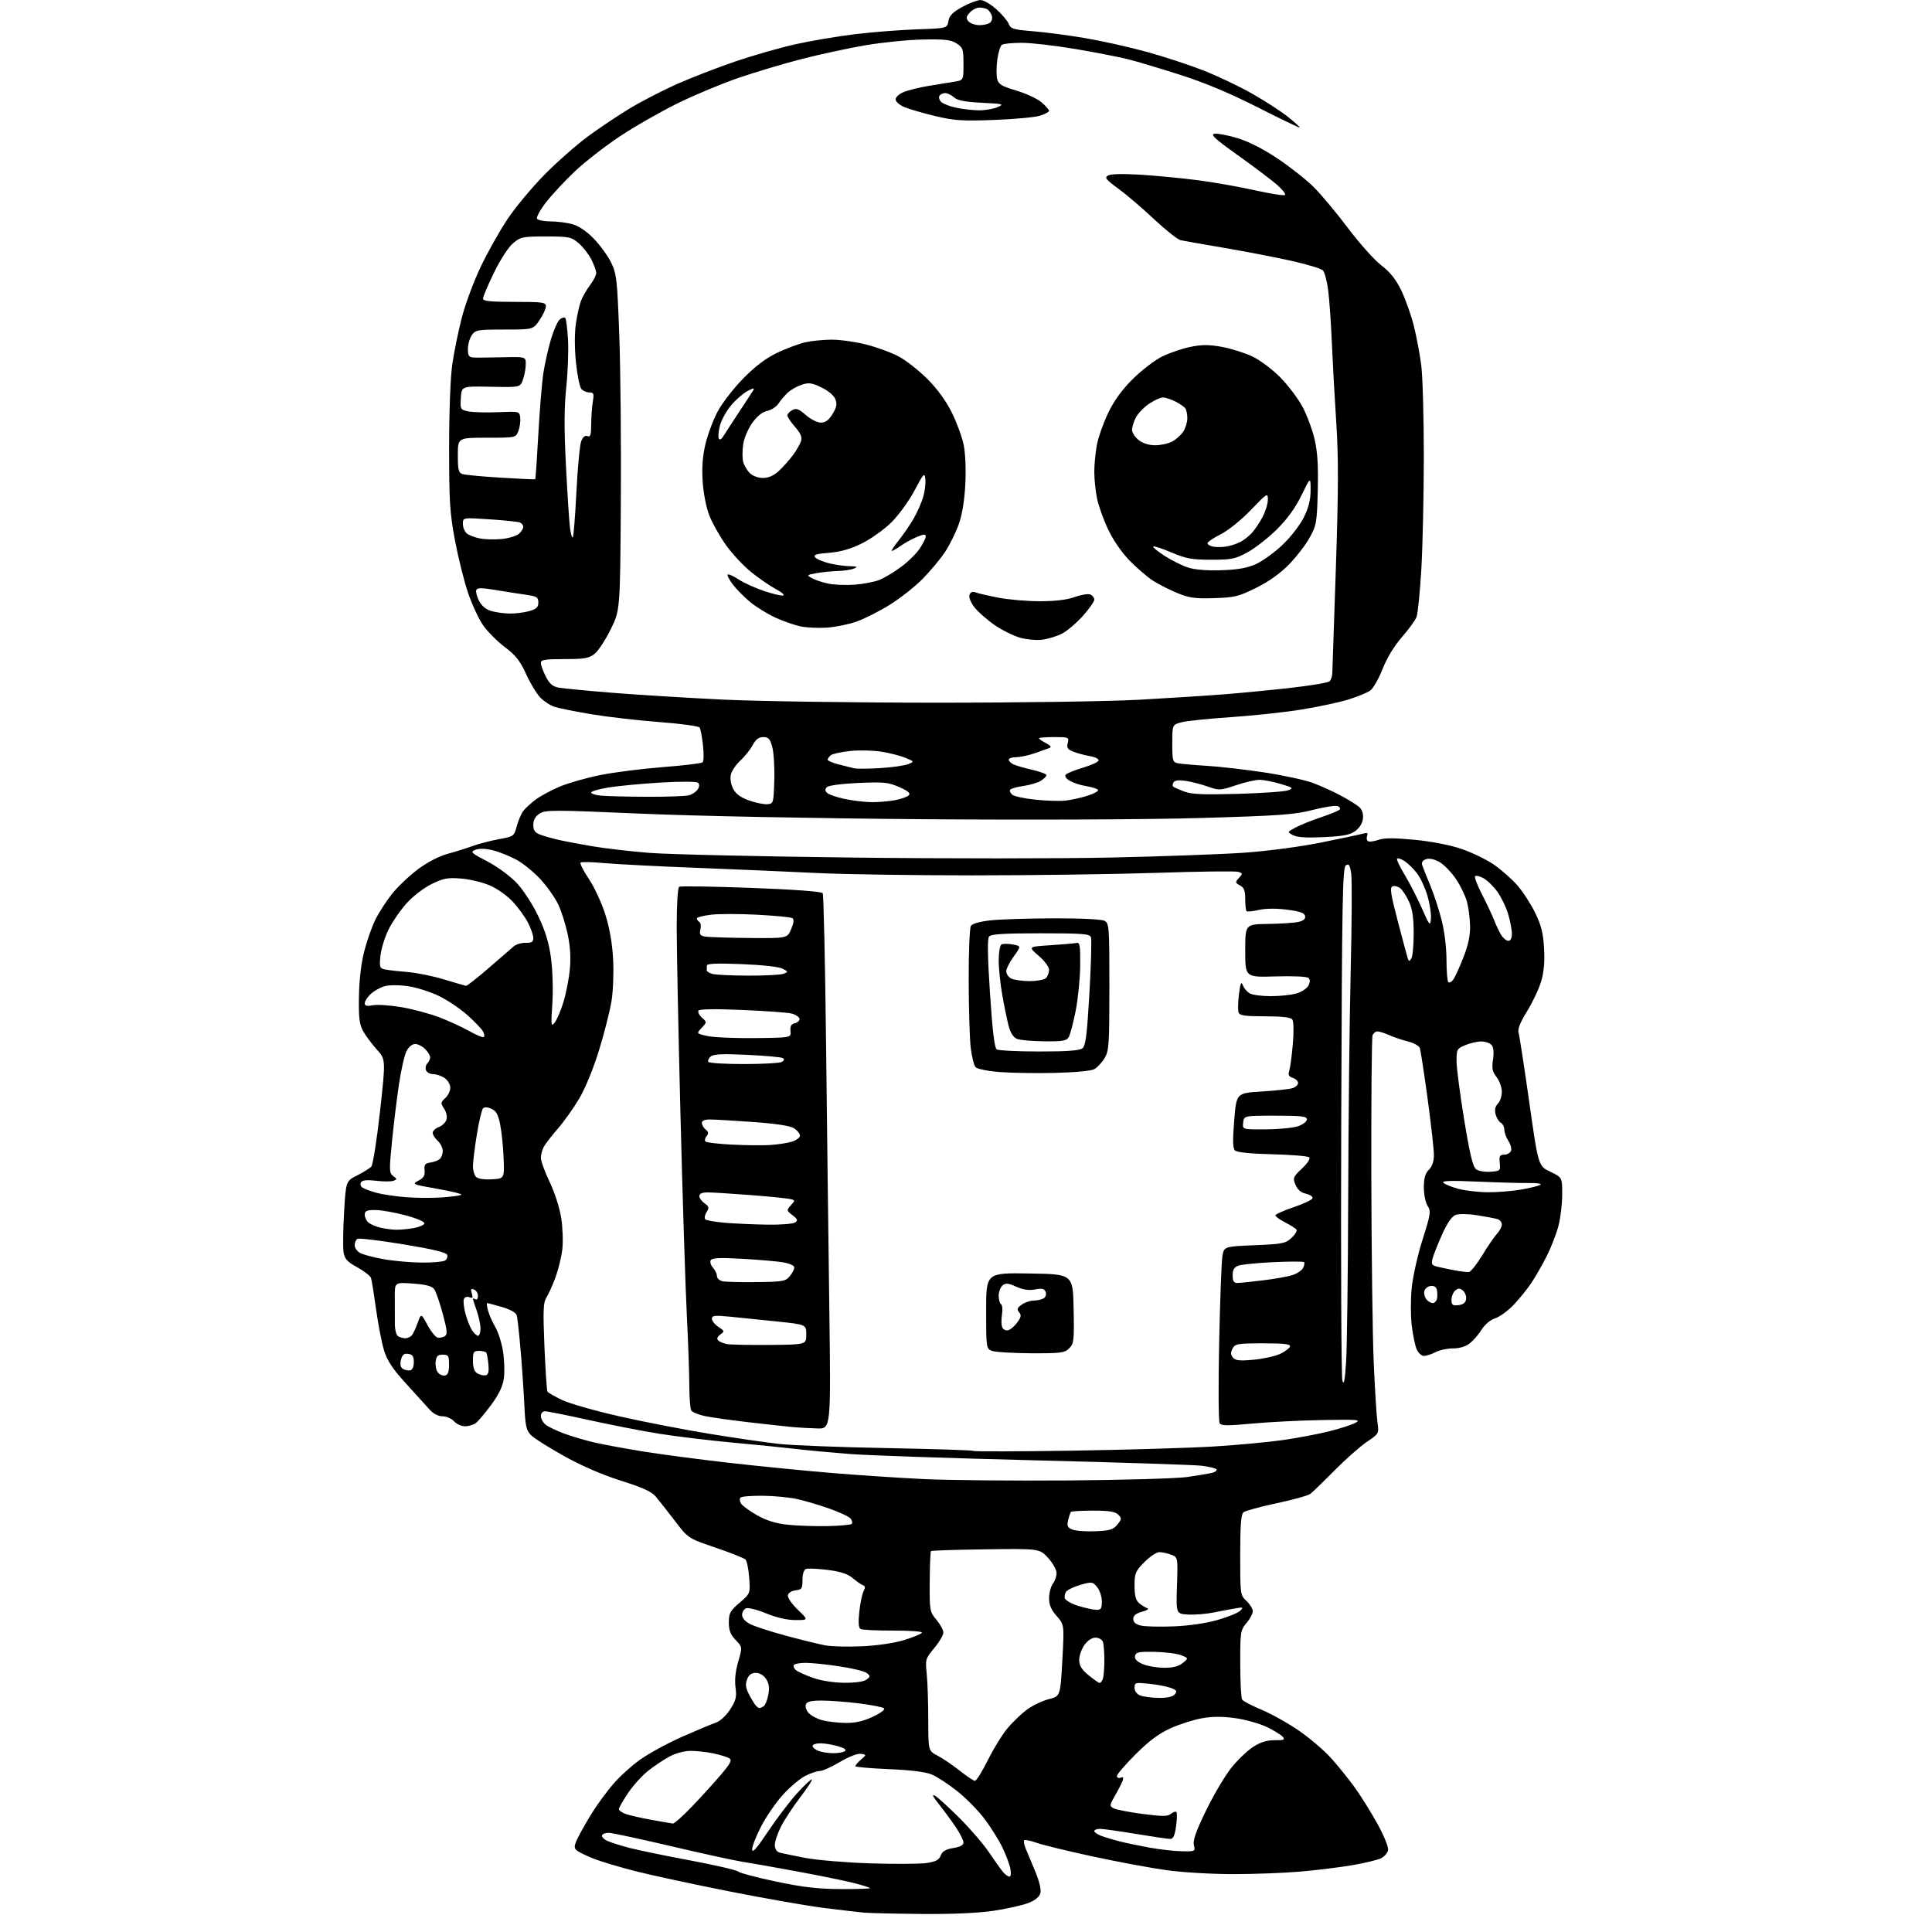 <?xml version="1.0" encoding="UTF-8" standalone="no"?>
<svg 
  version="1.1" 
  xmlns="http://www.w3.org/2000/svg" 
  xmlns:xlink="http://www.w3.org/1999/xlink" 
  xmlns:svg="http://www.w3.org/2000/svg"
  xmlns:rdf="http://www.w3.org/1999/02/22-rdf-syntax-ns#"
  xmlns:cc="http://creativecommons.org/ns#"
  xmlns:dc="http://purl.org/dc/elements/1.1/"
  viewBox="0 0 768 768"
  width="768"
  height="768"
>
<style>svg {background-color: white; }</style>"
<path stroke="none" fill="black" fill-rule="evenodd" d="M366.50,760.83C356.05,760.74 345.70,760.50 343.50,760.30C341.30,760.10 334.10,759.26 327.50,758.44C320.90,757.61 304.03,754.65 290.01,751.88C275.99,749.10 259.34,745.52 253.01,743.92C246.68,742.33 239.03,740.05 236.00,738.86C232.97,737.67 229.90,736.15 229.16,735.48C228.06,734.47 228.21,733.51 230.05,729.88C231.28,727.47 233.85,723.02 235.76,720.00C237.68,716.98 241.25,712.13 243.71,709.24C246.17,706.34 251.01,701.95 254.47,699.48C257.94,697.01 265.43,692.92 271.14,690.40C276.84,687.88 282.85,685.36 284.50,684.80C286.30,684.19 288.60,682.07 290.25,679.52C292.57,675.90 292.90,674.56 292.38,670.78C291.98,667.87 292.36,664.29 293.45,660.52C295.13,654.75 295.13,654.75 292.43,651.93C290.38,649.79 289.73,648.10 289.73,644.95C289.73,641.29 290.24,640.34 294.00,637.11C298.27,633.43 298.27,633.43 297.82,627.20C297.57,623.77 296.91,620.51 296.34,619.94C295.78,619.38 290.42,617.25 284.43,615.21C273.55,611.50 273.55,611.50 268.22,604.50C265.28,600.65 261.87,596.31 260.63,594.87C258.99,592.94 255.32,591.27 246.94,588.64C239.76,586.39 231.41,582.79 224.50,578.96C218.45,575.60 212.47,571.84 211.20,570.61C209.19,568.64 208.85,567.12 208.43,558.43C208.17,552.97 207.50,543.10 206.93,536.50C206.37,529.90 205.68,523.74 205.40,522.81C205.10,521.79 202.76,520.49 199.55,519.56C196.60,518.70 193.96,518.00 193.67,518.00C193.38,518.00 193.54,519.39 194.03,521.10C194.52,522.80 195.83,525.74 196.94,527.62C198.05,529.51 199.41,533.80 199.95,537.15C200.49,540.50 200.64,545.31 200.30,547.85C199.86,551.07 198.36,554.23 195.29,558.40C192.88,561.67 190.14,564.93 189.20,565.64C188.27,566.35 186.33,566.95 184.90,566.97C183.48,566.99 181.50,566.10 180.50,565.00C179.50,563.90 177.45,563.00 175.93,563.00C174.18,563.00 172.26,561.99 170.70,560.25C169.34,558.74 165.11,554.07 161.30,549.88C156.10,544.18 153.94,540.91 152.69,536.88C151.77,533.92 150.34,526.55 149.50,520.51C148.66,514.46 147.76,508.84 147.48,508.01C147.21,507.18 144.76,505.28 142.04,503.78C138.01,501.56 137.00,500.45 136.57,497.78C136.29,495.98 136.37,488.88 136.77,482.00C137.50,469.50 137.50,469.50 141.97,467.25C144.42,466.01 146.96,464.43 147.60,463.75C148.24,463.06 149.79,453.19 151.06,441.82C153.35,421.13 153.35,421.13 149.73,417.13C147.74,414.92 145.30,411.63 144.31,409.81C142.85,407.14 142.54,404.48 142.69,396.00C142.80,389.28 143.59,382.75 144.87,377.85C145.97,373.64 147.99,367.98 149.35,365.29C150.72,362.59 153.63,358.12 155.81,355.36C158.00,352.59 162.58,348.23 165.99,345.66C169.80,342.80 174.39,340.40 177.85,339.44C180.96,338.59 185.53,337.16 188.00,336.26C190.47,335.37 195.16,334.16 198.42,333.57C204.21,332.52 204.36,332.42 205.42,328.44C206.01,326.21 207.18,323.49 208.00,322.40C208.82,321.30 211.07,319.24 213.00,317.80C214.93,316.37 219.25,314.05 222.60,312.65C225.96,311.24 233.16,309.20 238.60,308.10C244.05,307.00 255.25,305.58 263.50,304.94C271.75,304.30 278.87,303.44 279.31,303.03C279.76,302.61 279.82,299.56 279.45,296.26C279.08,292.95 278.48,289.78 278.13,289.22C277.79,288.65 270.52,287.66 262.00,287.02C253.47,286.37 241.32,284.97 235.00,283.91C228.68,282.84 222.11,281.52 220.41,280.96C218.72,280.41 216.15,278.73 214.71,277.22C213.28,275.72 210.76,271.53 209.12,267.92C206.74,262.69 205.01,260.49 200.62,257.18C197.59,254.89 193.70,250.97 191.98,248.46C190.25,245.96 187.58,240.17 186.03,235.59C184.48,231.01 182.16,221.69 180.87,214.88C178.82,204.01 178.53,199.51 178.53,178.00C178.53,163.35 179.05,149.95 179.81,144.68C180.52,139.83 182.22,131.50 183.60,126.18C184.98,120.86 188.34,111.81 191.07,106.09C193.80,100.36 198.58,91.84 201.69,87.17C204.81,82.49 211.44,74.52 216.43,69.46C221.42,64.40 229.20,57.54 233.73,54.21C238.25,50.88 245.76,45.86 250.42,43.05C255.07,40.24 263.47,35.91 269.08,33.42C274.69,30.93 285.03,26.92 292.07,24.51C299.11,22.10 309.96,18.99 316.18,17.60C322.41,16.21 333.12,14.40 340.00,13.57C346.88,12.75 357.90,11.89 364.50,11.66C376.50,11.25 376.50,11.25 377.01,8.37C377.40,6.18 378.71,4.85 382.51,2.77C385.25,1.27 388.51,0.04 389.75,0.02C390.98,0.01 393.84,1.67 396.10,3.71C398.36,5.75 400.58,8.39 401.03,9.57C401.74,11.45 402.91,11.80 410.67,12.42C415.53,12.82 424.84,14.04 431.37,15.15C437.90,16.25 448.82,18.69 455.64,20.56C462.46,22.43 472.64,25.76 478.27,27.96C483.90,30.17 492.67,34.34 497.76,37.24C502.86,40.13 509.26,44.28 511.98,46.45C514.70,48.63 516.80,50.53 516.64,50.69C516.48,50.85 508.96,47.23 499.93,42.65C488.76,36.99 478.86,32.84 469.00,29.70C461.02,27.15 451.67,24.36 448.22,23.50C444.76,22.64 435.39,20.82 427.39,19.46C419.39,18.11 409.84,17.01 406.17,17.02C402.50,17.02 398.97,17.37 398.32,17.78C397.66,18.20 396.82,20.87 396.44,23.72C396.07,26.56 396.04,30.02 396.39,31.41C396.91,33.50 398.19,34.27 403.97,35.99C407.79,37.13 412.29,39.21 413.96,40.62C415.63,42.03 417.00,43.57 417.00,44.04C417.00,44.52 415.31,45.41 413.25,46.03C411.19,46.65 402.98,47.40 395.00,47.69C382.52,48.15 379.28,47.93 371.78,46.14C366.98,44.99 361.47,43.39 359.53,42.58C357.57,41.76 356.00,40.39 356.00,39.50C356.00,38.62 357.46,37.30 359.25,36.58C361.04,35.85 365.43,34.77 369.00,34.17C372.57,33.58 377.19,32.83 379.25,32.50C383.00,31.91 383.00,31.91 383.00,25.48C383.00,19.58 382.78,18.90 380.27,17.27C378.04,15.82 375.64,15.54 366.90,15.71C361.04,15.82 350.72,16.85 343.97,18.00C337.23,19.16 325.81,21.62 318.60,23.48C311.40,25.34 300.10,28.72 293.50,30.99C286.90,33.26 276.10,37.76 269.50,41.00C262.90,44.23 252.61,50.10 246.63,54.05C240.66,58.00 232.48,64.35 228.47,68.16C224.46,71.97 219.30,77.52 217.00,80.50C214.71,83.47 213.12,86.38 213.47,86.95C213.83,87.53 216.23,88.00 218.81,88.01C221.39,88.01 225.30,88.50 227.50,89.11C230.06,89.81 233.14,91.89 236.07,94.91C238.58,97.50 241.68,101.78 242.97,104.43C245.12,108.88 245.37,111.14 246.19,133.77C246.68,147.26 246.95,177.27 246.79,200.46C246.50,242.61 246.50,242.61 242.72,250.26C240.64,254.46 237.77,258.82 236.33,259.95C234.13,261.68 232.29,262.00 224.37,262.00C216.60,262.00 215.00,262.26 215.00,263.54C215.00,264.39 215.88,266.81 216.96,268.92C218.47,271.88 219.68,272.90 222.21,273.37C224.02,273.70 233.82,274.63 244.00,275.44C254.18,276.25 273.75,277.45 287.50,278.11C301.25,278.77 339.27,279.32 372.00,279.33C405.57,279.34 440.87,278.82 453.00,278.15C464.82,277.50 480.12,276.51 487.00,275.97C493.88,275.42 505.80,274.26 513.50,273.38C521.20,272.51 527.95,271.36 528.50,270.84C529.05,270.33 529.55,268.91 529.61,267.70C529.67,266.49 530.31,247.58 531.03,225.67C532.06,194.68 532.09,181.93 531.20,168.17C530.56,158.45 529.77,144.20 529.44,136.50C529.12,128.80 528.47,119.40 528.00,115.61C527.53,111.82 526.56,108.15 525.83,107.44C525.10,106.74 519.33,105.02 513.00,103.61C506.68,102.21 494.75,99.91 486.50,98.51C478.25,97.11 470.52,95.74 469.31,95.48C468.11,95.21 463.39,91.47 458.81,87.17C454.24,82.87 447.85,77.41 444.61,75.04C439.52,71.31 438.96,70.60 440.49,69.75C441.57,69.14 446.56,69.03 453.38,69.45C459.49,69.83 469.67,70.80 475.99,71.62C482.31,72.43 492.58,74.24 498.82,75.63C505.05,77.03 510.46,77.87 510.83,77.50C511.20,77.12 509.70,75.25 507.50,73.34C505.30,71.43 498.34,66.19 492.03,61.69C482.78,55.08 481.01,53.44 482.85,53.17C484.10,52.99 488.23,53.79 492.02,54.94C496.32,56.25 502.26,59.27 507.82,62.99C512.71,66.26 519.14,71.33 522.11,74.25C525.07,77.17 531.24,84.54 535.81,90.62C540.38,96.70 546.34,103.37 549.04,105.44C552.53,108.09 554.85,110.99 556.98,115.35C558.63,118.73 560.88,125.02 561.97,129.32C563.06,133.63 564.42,140.82 564.98,145.30C565.54,149.78 565.99,166.06 565.99,181.47C565.98,196.89 565.54,216.98 565.01,226.13C564.47,235.28 563.62,243.87 563.10,245.23C562.59,246.59 559.96,250.22 557.26,253.30C554.20,256.80 551.31,261.57 549.58,265.96C548.06,269.84 545.85,273.70 544.66,274.54C543.47,275.37 539.58,276.96 536.02,278.07C532.46,279.17 524.14,280.96 517.55,282.03C510.95,283.11 498.34,284.47 489.53,285.06C480.71,285.64 471.81,286.56 469.75,287.10C466.00,288.08 466.00,288.08 466.00,295.52C466.00,302.44 466.16,302.99 468.25,303.42C469.49,303.67 474.67,304.12 479.76,304.43C484.85,304.73 495.16,305.92 502.66,307.06C510.17,308.21 518.82,310.08 521.90,311.23C524.98,312.38 529.98,314.64 533.00,316.26C536.02,317.88 539.31,319.92 540.30,320.80C541.44,321.82 541.99,323.47 541.80,325.35C541.62,327.16 540.46,329.08 538.81,330.30C536.69,331.88 534.05,332.40 526.23,332.77C519.38,333.10 515.62,332.87 513.99,331.99C511.64,330.74 511.64,330.74 515.07,328.91C516.96,327.91 521.42,326.11 525.00,324.92C528.58,323.73 531.91,322.37 532.42,321.91C532.96,321.41 532.67,320.81 531.72,320.45C530.84,320.11 526.37,320.79 521.81,321.97C514.58,323.84 508.83,324.25 477.50,325.16C456.49,325.78 410.47,325.98 367.00,325.65C323.90,325.32 276.58,324.39 254.73,323.44C219.85,321.92 216.78,321.92 214.48,323.42C212.80,324.52 212.00,325.96 212.00,327.90C212.00,330.10 212.63,331.00 214.75,331.79C216.26,332.36 219.53,333.29 222.00,333.85C224.47,334.42 230.55,335.57 235.50,336.41C240.45,337.25 250.57,338.43 258.00,339.02C265.43,339.62 301.65,340.46 338.50,340.89C375.35,341.33 421.93,341.32 442.00,340.88C462.07,340.44 485.70,339.58 494.50,338.97C503.80,338.32 516.57,336.64 525.00,334.95C532.98,333.34 540.52,331.75 541.76,331.40C543.52,330.90 543.90,331.10 543.45,332.28C543.13,333.11 543.29,334.06 543.82,334.39C544.34,334.71 546.21,334.48 547.96,333.86C550.28,333.05 554.18,333.05 562.33,333.83C569.12,334.49 576.44,335.91 581.00,337.47C585.12,338.88 590.89,341.67 593.81,343.68C596.72,345.68 600.89,349.35 603.07,351.82C605.25,354.29 608.45,359.20 610.18,362.72C612.66,367.75 613.43,370.80 613.79,376.90C614.10,382.25 613.74,386.35 612.64,390.08C611.77,393.06 609.24,398.42 607.03,401.99C604.33,406.35 603.22,409.12 603.64,410.44C603.98,411.52 605.89,423.90 607.88,437.95C611.50,463.50 611.50,463.50 616.25,465.77C621.00,468.04 621.00,468.04 621.00,474.81C621.00,478.53 620.33,484.15 619.51,487.30C618.69,490.44 616.61,495.82 614.88,499.26C613.15,502.69 610.38,507.52 608.73,510.00C607.07,512.48 603.89,516.41 601.66,518.74C599.43,521.07 596.14,523.46 594.35,524.05C592.41,524.69 590.22,526.52 588.97,528.55C587.81,530.43 585.70,532.87 584.29,533.98C582.67,535.26 580.22,536.00 577.62,536.01C575.35,536.01 572.21,536.68 570.64,537.51C569.06,538.33 566.98,539.00 566.01,539.00C565.02,539.00 563.74,537.78 563.11,536.25C562.48,534.74 561.62,530.51 561.18,526.85C560.74,523.19 560.73,516.53 561.17,512.06C561.60,507.58 563.54,498.91 565.48,492.79C568.72,482.57 568.88,481.47 567.50,479.36C566.67,478.09 566.00,474.83 566.00,472.04C566.00,468.33 566.53,466.47 568.00,465.00C569.31,463.69 570.00,461.67 570.00,459.12C570.00,456.98 568.87,446.87 567.48,436.65C566.09,426.42 564.70,417.38 564.38,416.54C564.06,415.71 561.93,414.56 559.65,413.99C557.37,413.42 554.02,412.29 552.22,411.47C550.41,410.66 548.32,410.00 547.57,410.00C546.83,410.00 545.94,410.71 545.61,411.58C545.27,412.45 545.06,437.76 545.12,467.83C545.19,497.90 545.62,531.05 546.07,541.50C546.52,551.95 547.18,562.62 547.54,565.20C548.19,569.90 548.19,569.90 543.35,573.16C540.68,574.95 534.90,580.07 530.50,584.52C526.10,588.97 521.76,593.17 520.85,593.85C519.94,594.53 513.88,596.21 507.40,597.58C500.91,598.96 495.02,600.57 494.30,601.16C493.33,601.97 493.00,606.30 493.00,618.17C493.00,633.87 493.03,634.13 495.50,636.41C496.87,637.69 498.00,639.51 498.00,640.47C498.00,641.43 496.88,643.55 495.50,645.18C493.11,648.02 493.00,648.72 493.02,661.33C493.02,668.57 493.36,675.00 493.77,675.62C494.17,676.23 497.70,678.08 501.61,679.71C505.52,681.35 512.20,685.09 516.44,688.03C520.69,690.96 526.42,695.87 529.17,698.93C531.93,701.99 536.16,707.26 538.59,710.62C541.01,713.99 545.04,720.45 547.55,724.99C550.06,729.52 551.97,734.18 551.80,735.35C551.64,736.52 550.34,738.03 548.93,738.71C547.51,739.39 542.34,740.62 537.43,741.46C532.52,742.30 523.33,743.43 517.00,743.98C510.68,744.53 498.65,744.99 490.28,744.99C481.92,745.00 469.99,744.30 463.78,743.44C457.58,742.58 444.40,740.13 434.50,738.00C424.60,735.87 414.52,733.42 412.09,732.55C409.67,731.69 407.44,731.23 407.14,731.53C406.84,731.83 407.09,733.30 407.71,734.79C408.33,736.28 410.03,740.36 411.50,743.85C413.09,747.65 413.93,751.13 413.59,752.49C413.22,753.99 411.59,755.35 408.88,756.43C406.60,757.34 400.41,758.74 395.12,759.54C388.88,760.48 378.82,760.93 366.50,760.83zM334.42,750.94C340.97,750.97 346.12,750.79 345.86,750.53C345.60,750.27 342.69,749.37 339.39,748.52C336.09,747.68 325.99,745.62 316.95,743.94C307.90,742.27 298.02,740.52 295.00,740.06C291.98,739.60 279.38,736.85 267.00,733.94C254.62,731.04 243.42,728.62 242.10,728.58C240.78,728.54 239.53,728.98 239.32,729.58C239.12,730.17 240.07,731.17 241.44,731.79C242.82,732.42 246.77,733.67 250.22,734.57C253.67,735.48 264.52,737.71 274.32,739.54C284.12,741.37 292.74,743.37 293.47,743.98C294.21,744.59 301.04,746.39 308.66,747.99C319.26,750.21 325.29,750.90 334.42,750.94zM401.28,746.00C401.84,746.00 401.98,744.62 401.61,742.75C401.26,740.96 399.82,737.14 398.41,734.25C397.01,731.37 393.84,726.33 391.38,723.05C388.92,719.77 384.04,714.82 380.54,712.03C377.05,709.25 372.48,706.26 370.41,705.40C367.93,704.36 362.04,703.62 353.31,703.26C345.99,702.95 340.00,702.42 340.00,702.07C340.00,701.73 341.01,700.56 342.25,699.47C344.50,697.50 344.50,697.50 342.18,697.17C340.84,696.98 337.36,698.34 333.86,700.42C330.56,702.39 326.97,704.00 325.89,704.00C324.81,704.00 322.21,704.87 320.11,705.94C318.02,707.01 314.07,710.33 311.34,713.31C308.62,716.30 304.72,721.90 302.69,725.77C300.66,729.63 299.00,733.85 299.00,735.14C299.00,736.85 300.72,734.91 305.35,727.98C308.85,722.76 314.08,715.88 316.99,712.70C319.89,709.53 322.47,707.14 322.72,707.39C322.97,707.64 320.87,710.85 318.05,714.53C315.23,718.21 311.81,723.41 310.46,726.08C309.11,728.75 308.00,732.04 308.00,733.40C308.00,734.88 308.70,736.07 309.75,736.38C310.71,736.67 315.32,737.63 320.00,738.53C324.68,739.43 336.41,740.41 346.08,740.72C355.75,741.03 365.79,740.96 368.38,740.57C372.02,740.02 373.30,739.34 373.97,737.57C374.61,735.89 375.93,735.11 378.92,734.63C381.67,734.19 383.00,733.47 383.00,732.42C383.00,731.56 381.58,728.75 379.84,726.18C378.11,723.61 375.11,719.53 373.17,717.12C370.88,714.26 370.33,713.11 371.59,713.78C372.66,714.35 377.06,718.35 381.38,722.66C385.71,726.97 391.05,733.20 393.27,736.50C395.48,739.80 397.97,743.29 398.80,744.25C399.63,745.21 400.75,746.00 401.28,746.00zM469.86,735.91C475.10,736.00 475.20,735.94 474.59,733.49C474.12,731.64 475.39,728.02 479.41,719.74C482.41,713.56 486.93,705.92 489.44,702.76C491.96,699.60 495.92,695.82 498.24,694.35C501.20,692.48 503.73,691.71 506.77,691.76C510.35,691.81 510.90,691.58 509.94,690.43C509.31,689.67 506.48,687.92 503.65,686.54C500.82,685.17 495.17,683.57 491.10,683.00C485.87,682.27 481.94,682.29 477.65,683.06C474.33,683.67 468.73,685.46 465.21,687.06C460.65,689.12 456.69,692.09 451.41,697.37C447.33,701.44 444.00,705.32 444.00,705.99C444.00,706.67 444.65,706.96 445.45,706.66C446.48,706.26 446.72,706.59 446.29,707.80C445.96,708.74 444.61,711.38 443.29,713.68C441.02,717.64 440.98,717.92 442.69,718.83C443.69,719.36 448.86,720.37 454.20,721.07C462.15,722.10 464.18,722.10 465.47,721.02C466.34,720.30 467.31,719.98 467.63,720.29C467.94,720.61 467.89,723.15 467.51,725.94C466.99,729.70 466.39,731.00 465.16,731.00C464.25,731.00 458.10,730.10 451.50,729.00C444.90,727.90 438.49,727.00 437.25,727.00C436.01,727.00 435.00,727.40 435.00,727.88C435.00,728.36 436.24,729.22 437.75,729.78C439.26,730.35 442.52,731.33 445.00,731.96C447.48,732.59 452.88,733.72 457.00,734.47C461.12,735.21 466.91,735.86 469.86,735.91zM267.49,724.89C268.03,724.95 271.41,721.95 274.99,718.21C278.57,714.48 283.72,708.82 286.44,705.64C290.38,701.01 291.08,699.67 289.94,698.96C289.15,698.47 286.34,697.60 283.70,697.03C281.06,696.46 276.97,696.00 274.61,696.00C272.06,696.00 268.61,696.92 266.13,698.25C263.82,699.49 259.96,702.08 257.55,704.00C255.13,705.92 251.55,709.93 249.58,712.89C247.61,715.85 246.00,718.68 246.00,719.16C246.00,719.65 247.15,720.49 248.55,721.02C249.96,721.55 254.57,722.62 258.80,723.39C263.04,724.15 266.94,724.83 267.49,724.89zM387.53,707.92C388.09,707.96 390.40,704.29 392.65,699.75C394.90,695.21 398.42,689.49 400.48,687.03C402.54,684.56 406.03,681.22 408.25,679.58C410.47,677.95 414.36,676.09 416.89,675.45C421.50,674.28 421.50,674.28 422.29,660.07C423.07,645.85 423.07,645.85 420.04,642.39C417.80,639.84 417.01,637.96 417.03,635.22C417.05,633.17 417.72,630.63 418.53,629.56C419.34,628.49 420.00,626.57 420.00,625.29C420.00,624.02 418.48,621.31 416.62,619.28C413.24,615.60 413.24,615.60 391.87,615.88C380.12,616.03 370.31,616.35 370.08,616.59C369.84,616.82 369.62,622.32 369.58,628.81C369.50,640.27 369.58,640.70 372.25,643.88C373.76,645.68 375.00,647.98 375.00,648.98C375.00,649.99 373.37,652.76 371.38,655.14C367.89,659.33 367.79,659.67 368.38,665.38C368.72,668.63 369.00,676.84 369.00,683.63C369.00,695.96 369.00,695.96 372.75,697.93C374.81,699.01 378.75,701.68 381.50,703.87C384.25,706.05 386.96,707.87 387.53,707.92zM331.00,696.92C332.93,696.95 335.08,696.60 335.79,696.15C336.66,695.60 335.82,694.96 333.17,694.17C331.02,693.53 327.86,693.00 326.13,693.00C324.41,693.00 323.00,693.46 323.00,694.03C323.00,694.60 324.01,695.47 325.25,695.97C326.49,696.47 329.07,696.89 331.00,696.92zM336.00,684.89C339.93,684.95 343.05,684.26 346.92,682.46C350.02,681.02 351.94,679.58 351.42,679.09C350.91,678.63 346.42,677.74 341.43,677.12C336.45,676.51 329.79,676.00 326.65,676.00C322.43,676.00 320.78,676.40 320.35,677.54C320.02,678.38 320.52,679.92 321.46,680.96C322.40,681.99 324.82,683.28 326.83,683.82C328.85,684.35 332.98,684.84 336.00,684.89zM301.87,678.98C302.22,678.98 303.00,678.64 303.61,678.23C304.21,677.83 305.03,675.78 305.42,673.67C305.93,670.90 305.68,669.16 304.54,667.42C303.56,665.93 301.99,665.00 300.45,665.00C298.69,665.00 297.66,665.75 296.98,667.56C296.25,669.46 296.42,670.93 297.63,673.31C298.52,675.06 299.70,677.06 300.25,677.75C300.80,678.44 301.53,678.99 301.87,678.98zM460.63,674.94C464.00,674.98 466.18,674.49 466.99,673.52C468.01,672.28 467.75,671.86 465.46,670.99C463.95,670.41 460.07,669.66 456.85,669.33C451.32,668.75 451.00,668.83 451.00,670.89C451.00,672.21 451.88,673.42 453.25,673.97C454.49,674.47 457.81,674.90 460.63,674.94zM335.56,668.93C339.89,668.97 343.31,668.50 344.40,667.70C346.00,666.52 346.03,666.27 344.62,665.10C343.76,664.38 338.88,663.17 333.78,662.41C328.67,661.64 322.61,661.01 320.31,661.01C318.00,661.00 315.87,661.40 315.57,661.89C315.27,662.37 315.64,663.28 316.39,663.90C317.14,664.53 320.17,665.90 323.12,666.95C326.34,668.09 331.33,668.88 335.56,668.93zM437.12,669.00C437.49,669.00 438.06,668.29 438.39,667.42C438.73,666.55 439.00,663.21 439.00,660.00C439.00,656.79 438.73,653.45 438.39,652.58C438.06,651.71 436.74,651.00 435.46,651.00C434.04,651.00 432.34,652.12 431.07,653.90C429.93,655.50 429.00,658.17 429.00,659.83C429.00,662.11 429.92,663.62 432.73,665.93C434.78,667.62 436.76,669.00 437.12,669.00zM462.64,662.96C466.27,662.99 468.47,662.43 470.14,661.08C472.50,659.16 472.50,659.16 469.50,657.97C467.85,657.32 463.14,656.72 459.03,656.64C452.62,656.52 451.51,656.75 451.20,658.27C450.96,659.48 451.88,660.48 454.17,661.48C456.00,662.27 459.81,662.94 462.64,662.96zM342.75,654.42C348.86,654.13 355.60,653.13 359.45,651.94C363.01,650.84 366.17,649.54 366.47,649.04C366.79,648.53 361.94,648.16 355.10,648.18C348.54,648.21 342.67,647.91 342.05,647.53C341.29,647.06 341.14,644.84 341.59,640.67C341.96,637.27 342.72,633.62 343.27,632.55C344.00,631.16 343.95,630.48 343.11,630.20C342.46,629.99 340.63,628.72 339.05,627.39C336.95,625.62 334.23,624.72 328.96,624.06C325.00,623.56 321.14,623.39 320.38,623.69C319.54,624.01 319.00,625.71 319.00,628.04C319.00,631.47 318.71,631.90 316.26,632.18C314.67,632.37 313.38,633.20 313.20,634.16C313.03,635.09 314.76,637.62 317.15,639.91C321.40,644.00 321.40,644.00 316.22,644.00C312.91,644.00 308.72,643.05 304.61,641.36C301.07,639.91 297.46,638.99 296.59,639.33C295.71,639.66 295.00,640.84 295.00,641.94C295.00,643.19 296.21,644.57 298.18,645.59C299.93,646.50 306.34,648.58 312.43,650.22C318.52,651.86 325.52,653.58 328.00,654.05C330.48,654.52 337.11,654.68 342.75,654.42zM466.50,646.51C472.67,646.27 479.38,645.29 484.00,643.96C488.12,642.78 492.18,641.13 493.00,640.29C494.34,638.94 494.17,638.83 491.50,639.28C489.85,639.55 485.90,640.30 482.73,640.94C479.56,641.58 474.83,641.97 472.23,641.80C467.50,641.50 467.50,641.50 467.87,630.27C468.23,619.04 468.23,619.04 465.55,618.02C464.08,617.46 461.96,617.00 460.86,617.00C459.75,617.00 457.08,618.78 454.92,620.96C451.34,624.58 451.00,625.38 451.00,630.31C451.00,634.19 451.49,636.12 452.75,637.21C453.71,638.05 455.18,638.96 456.00,639.24C456.91,639.55 456.13,640.11 454.00,640.68C451.54,641.35 450.50,642.20 450.50,643.55C450.50,644.87 451.45,645.70 453.50,646.19C455.15,646.58 461.00,646.72 466.50,646.51zM435.75,639.93C437.65,639.99 438.00,639.48 438.00,636.61C438.00,634.75 437.17,632.19 436.15,630.94C434.40,628.77 434.07,628.72 429.67,629.95C427.12,630.67 424.53,631.86 423.91,632.61C423.29,633.36 423.03,634.64 423.34,635.44C423.65,636.25 426.06,637.57 428.70,638.39C431.34,639.20 434.51,639.89 435.75,639.93zM435.37,608.70C441.21,608.46 442.53,608.06 444.17,606.04C445.92,603.87 445.95,603.52 444.51,602.08C443.32,600.89 440.86,600.50 434.55,600.50C429.94,600.50 425.97,600.73 425.72,601.00C425.48,601.27 424.98,602.75 424.62,604.27C424.07,606.55 424.36,607.22 426.23,608.01C427.48,608.54 431.59,608.85 435.37,608.70zM328.67,606.65C333.71,606.57 338.16,606.17 338.56,605.77C338.96,605.37 338.76,604.42 338.13,603.65C337.49,602.88 333.71,601.11 329.73,599.71C325.76,598.30 320.02,596.60 317.00,595.92C313.98,595.24 307.83,594.64 303.34,594.59C298.85,594.54 294.82,594.86 294.38,595.30C293.93,595.74 294.03,596.82 294.59,597.71C295.15,598.59 298.01,600.68 300.95,602.34C304.61,604.41 308.39,605.59 312.90,606.08C316.53,606.48 323.63,606.74 328.67,606.65zM424.50,588.50C446.50,588.34 467.88,587.72 472.00,587.13C476.12,586.53 480.53,585.79 481.79,585.49C483.05,585.19 483.85,584.57 483.57,584.11C483.29,583.66 480.62,583.00 477.64,582.65C474.66,582.30 444.84,581.33 411.36,580.50C377.89,579.67 344.65,578.53 337.50,577.97C330.35,577.41 320.90,576.52 316.50,576.00C312.10,575.47 300.85,574.34 291.50,573.48C282.15,572.62 268.95,571.03 262.16,569.95C255.37,568.86 242.74,566.41 234.09,564.49C225.43,562.57 217.60,561.00 216.68,561.00C215.71,561.00 215.00,561.78 215.00,562.85C215.00,563.86 215.79,565.38 216.75,566.22C217.71,567.06 221.06,568.68 224.20,569.84C227.33,570.99 232.73,572.59 236.20,573.39C239.66,574.19 248.31,575.79 255.40,576.95C262.50,578.10 278.03,580.15 289.90,581.50C301.78,582.85 320.09,584.66 330.59,585.53C341.09,586.40 357.51,587.49 367.09,587.95C376.67,588.42 402.50,588.66 424.50,588.50zM426.50,576.66C447.95,576.32 473.15,575.58 482.50,575.00C491.85,574.42 504.21,573.28 509.96,572.45C515.71,571.62 523.92,570.08 528.20,569.01C532.48,567.94 537.22,566.43 538.73,565.63C541.20,564.34 539.89,564.23 525.49,564.49C516.69,564.65 504.13,565.29 497.57,565.91C488.04,566.81 485.48,566.78 484.82,565.77C484.37,565.07 484.28,550.77 484.63,534.00C484.98,517.23 485.55,501.70 485.90,499.50C486.55,495.50 486.55,495.50 498.70,495.00C509.77,494.54 511.07,494.29 513.39,492.10C514.79,490.79 515.70,489.32 515.40,488.84C515.11,488.36 513.09,487.07 510.93,485.97C508.77,484.86 507.00,483.59 507.00,483.14C507.00,482.69 510.23,481.23 514.17,479.91C518.11,478.58 521.51,476.98 521.72,476.34C521.93,475.70 520.78,474.89 519.15,474.53C517.16,474.09 515.80,472.94 514.99,470.98C513.86,468.25 514.02,467.85 517.56,464.50C519.82,462.37 520.97,460.59 520.42,460.06C519.91,459.57 513.33,459.02 505.80,458.84C497.04,458.62 491.67,458.08 490.92,457.32C490.05,456.45 489.97,453.31 490.62,445.32C491.50,434.50 491.50,434.50 501.52,433.89C507.03,433.55 512.54,432.96 513.77,432.57C515.00,432.18 516.00,431.25 516.00,430.50C516.00,429.75 515.06,428.84 513.91,428.47C512.31,427.96 511.98,427.30 512.50,425.65C512.88,424.47 513.52,419.68 513.92,415.00C514.35,409.96 514.26,405.99 513.70,405.25C513.06,404.40 509.60,404.00 502.85,404.00C494.91,404.00 492.82,403.70 492.36,402.48C492.04,401.65 492.10,398.39 492.51,395.23C493.09,390.67 493.41,389.95 494.06,391.68C494.52,392.89 495.78,394.35 496.88,394.93C497.97,395.52 501.71,396.00 505.18,395.99C508.66,395.99 513.18,395.52 515.24,394.95C517.29,394.38 519.47,392.98 520.08,391.85C520.82,390.47 520.85,389.45 520.18,388.78C519.59,388.19 514.33,387.93 507.09,388.14C495.00,388.50 495.00,388.50 495.00,377.95C495.00,367.41 495.00,367.41 504.00,367.28C508.95,367.21 514.38,366.86 516.06,366.49C518.17,366.02 519.01,365.31 518.80,364.16C518.56,362.91 516.76,362.28 511.59,361.61C507.29,361.06 503.08,361.10 500.38,361.72C497.99,362.27 495.81,362.48 495.52,362.19C495.24,361.90 495.00,359.73 495.00,357.37C495.00,354.04 494.53,352.82 492.92,351.96C490.97,350.91 490.94,350.72 492.49,349.01C494.04,347.30 494.02,347.14 492.22,346.57C491.16,346.23 476.62,346.41 459.90,346.97C443.18,347.52 410.15,347.97 386.50,347.97C362.85,347.97 334.95,347.55 324.50,347.03C314.05,346.51 292.68,345.59 277.00,344.98C261.32,344.38 244.68,343.52 240.00,343.08C235.32,342.65 231.19,342.56 230.81,342.89C230.43,343.23 231.88,346.12 234.04,349.32C236.19,352.52 239.13,358.82 240.56,363.32C242.27,368.65 243.36,374.80 243.71,381.00C244.01,386.23 243.74,393.72 243.13,397.66C242.51,401.61 240.28,410.46 238.17,417.33C235.87,424.80 232.67,432.62 230.22,436.75C227.96,440.55 224.18,445.87 221.81,448.59C219.44,451.30 216.94,454.52 216.25,455.75C215.56,456.97 215.00,459.00 215.00,460.26C215.00,461.53 216.58,465.85 218.51,469.87C220.53,474.09 222.47,480.17 223.10,484.23C223.70,488.10 223.88,493.79 223.50,496.87C223.11,499.95 221.87,504.95 220.74,507.98C219.62,511.02 218.02,514.53 217.20,515.80C215.95,517.72 215.83,520.88 216.42,535.25C216.82,544.69 217.36,552.77 217.63,553.20C217.90,553.64 220.54,555.14 223.51,556.55C226.47,557.95 236.68,560.86 246.20,563.01C255.71,565.17 271.82,568.29 282.00,569.96C292.18,571.63 304.77,573.45 310.00,574.01C315.23,574.57 334.57,575.31 353.00,575.65C371.43,575.99 386.73,576.49 387.00,576.76C387.27,577.04 405.05,576.99 426.50,576.66zM324.90,567.83C321.93,567.74 317.70,567.51 315.50,567.32C313.30,567.13 305.43,566.27 298.00,565.41C290.57,564.56 282.49,563.42 280.03,562.88C277.56,562.33 275.21,561.35 274.79,560.70C274.37,560.04 274.02,555.59 274.02,550.80C274.01,546.02 273.55,533.20 273.00,522.30C272.45,511.41 271.33,475.87 270.50,443.33C269.68,410.78 269.00,377.17 269.00,368.64C269.00,359.54 269.41,352.87 269.98,352.51C270.52,352.18 283.44,352.38 298.68,352.95C316.08,353.61 326.63,354.40 327.04,355.07C327.40,355.65 328.00,382.09 328.36,413.82C328.72,445.54 329.30,493.21 329.66,519.75C330.30,568.00 330.30,568.00 324.90,567.83zM535.09,541.50C535.46,536.00 535.84,506.52 535.93,476.00C536.02,445.48 536.46,404.98 536.92,386.00C537.38,367.02 537.47,349.60 537.12,347.28C536.62,343.85 536.22,343.23 535.00,343.99C533.69,344.81 533.46,357.44 533.16,445.54C532.97,500.88 533.18,547.35 533.62,548.83C534.21,550.79 534.60,548.84 535.09,541.50zM176.91,546.78C178.05,546.56 178.50,545.34 178.50,542.49C178.50,538.90 178.25,538.50 176.00,538.50C174.00,538.50 173.44,539.07 173.18,541.31C173.00,542.86 173.41,544.79 174.09,545.60C174.76,546.42 176.03,546.95 176.91,546.78zM193.00,546.71C194.11,546.52 194.41,545.42 194.15,542.47C193.95,540.29 193.59,538.16 193.34,537.75C193.09,537.34 191.78,537.00 190.44,537.00C188.26,537.00 188.00,537.43 188.00,540.95C188.00,543.65 188.55,545.23 189.75,545.93C190.71,546.50 192.18,546.85 193.00,546.71zM163.00,544.74C163.94,544.57 164.50,543.36 164.50,541.49C164.50,539.16 164.01,538.43 162.29,538.19C160.60,537.94 159.91,538.50 159.40,540.54C158.95,542.33 159.19,543.51 160.11,544.11C160.88,544.60 162.18,544.88 163.00,544.74zM498.44,540.50C502.32,540.13 507.05,539.08 508.95,538.16C510.84,537.25 512.57,535.94 512.78,535.25C513.07,534.30 510.50,534.00 502.12,534.00C491.98,534.00 490.98,534.17 489.97,536.06C489.14,537.61 489.18,538.51 490.12,539.65C491.14,540.87 492.76,541.03 498.44,540.50zM409.75,537.94C402.46,537.90 395.49,537.47 394.25,536.97C392.06,536.09 392.00,535.69 392.00,521.01C392.00,505.95 392.00,505.95 409.25,506.23C426.50,506.50 426.50,506.50 426.78,520.22C427.03,532.88 426.90,534.10 425.03,535.97C423.19,537.81 421.78,537.99 409.75,537.94zM306.00,534.63C320.50,534.50 320.50,534.50 320.50,530.51C320.50,526.53 320.50,526.53 309.00,525.32C302.68,524.66 294.24,523.80 290.25,523.41C284.10,522.81 283.00,522.94 283.00,524.24C283.00,525.08 284.16,526.53 285.58,527.46C288.04,529.07 288.08,529.22 286.33,530.51C285.12,531.41 284.84,532.20 285.50,532.85C286.05,533.39 287.62,534.04 289.00,534.29C290.38,534.55 298.02,534.70 306.00,534.63zM161.13,531.98C162.02,531.99 163.20,531.44 163.75,530.75C164.30,530.06 165.34,527.82 166.07,525.76C167.39,522.03 167.39,522.03 169.95,526.75C171.35,529.35 173.18,531.59 174.00,531.74C174.82,531.88 176.10,531.61 176.84,531.14C177.93,530.43 177.78,528.81 175.99,522.20C174.80,517.76 173.26,513.37 172.58,512.44C171.70,511.23 169.31,510.61 164.12,510.24C156.89,509.72 156.89,509.72 156.94,515.61C156.96,518.85 156.97,523.49 156.96,525.92C156.94,528.46 157.48,530.69 158.21,531.15C158.92,531.60 160.23,531.98 161.13,531.98zM190.02,531.00C190.56,531.00 191.00,529.71 191.00,528.13C191.00,526.54 190.32,523.34 189.50,521.00C188.68,518.66 188.00,516.55 188.00,516.32C188.00,516.08 188.45,516.16 189.00,516.50C189.55,516.84 190.00,516.24 190.00,515.17C190.00,514.09 189.30,512.94 188.43,512.61C187.21,512.14 187.02,512.48 187.55,514.16C188.10,515.88 187.90,516.18 186.58,515.67C185.61,515.30 184.71,515.60 184.40,516.41C184.10,517.17 184.38,519.75 185.01,522.15C185.65,524.54 186.81,527.51 187.60,528.75C188.40,529.99 189.49,531.00 190.02,531.00zM400.64,528.82C401.55,528.65 403.20,527.28 404.30,525.80C405.92,523.63 406.08,522.80 405.11,521.64C404.13,520.46 404.34,519.88 406.17,518.59C407.42,517.72 409.58,516.99 410.97,516.98C412.36,516.98 414.13,516.57 414.90,516.09C415.68,515.59 416.02,514.49 415.66,513.55C415.16,512.26 414.26,512.05 411.45,512.58C408.97,513.04 406.67,512.70 403.96,511.48C400.77,510.04 399.76,509.95 398.52,510.98C397.69,511.68 397.00,513.51 397.00,515.06C397.00,516.61 397.42,518.14 397.93,518.46C398.45,518.78 398.62,520.58 398.31,522.47C398.00,524.37 398.03,526.64 398.37,527.53C398.71,528.42 399.74,529.00 400.64,528.82zM579.75,518.82C581.65,518.60 582.59,517.85 582.80,516.41C582.96,515.26 582.40,513.75 581.55,513.04C580.31,512.01 579.70,512.01 578.50,513.00C577.67,513.68 577.00,515.34 577.00,516.69C577.00,518.77 577.41,519.09 579.75,518.82zM569.55,518.00C570.27,518.00 571.02,517.21 571.23,516.25C571.43,515.29 571.41,513.69 571.17,512.70C570.89,511.53 570.00,511.00 568.63,511.20C567.47,511.36 566.37,512.31 566.18,513.30C565.99,514.29 566.38,515.75 567.04,516.55C567.70,517.35 568.83,518.00 569.55,518.00zM300.84,509.65C311.52,509.51 312.29,509.36 314.12,507.10C315.19,505.78 315.90,504.20 315.70,503.60C315.50,503.00 313.57,502.19 311.42,501.81C309.26,501.43 302.05,500.80 295.40,500.41C286.38,499.89 283.11,500.02 282.55,500.92C282.14,501.58 282.52,502.92 283.40,503.89C284.28,504.86 285.00,506.38 285.00,507.26C285.00,508.14 286.01,509.07 287.25,509.33C288.49,509.59 294.60,509.74 300.84,509.65zM491.78,510.00C492.75,510.00 497.37,509.53 502.03,508.96C506.69,508.40 511.97,507.46 513.76,506.88C515.55,506.31 517.45,505.04 517.97,504.05C518.50,503.07 518.68,502.02 518.38,501.72C518.08,501.42 512.59,501.42 506.17,501.73C499.75,502.03 493.49,502.66 492.25,503.12C490.60,503.73 490.00,504.75 490.00,506.98C490.00,509.21 490.47,510.00 491.78,510.00zM583.89,505.65C584.66,505.57 587.05,502.57 589.22,499.00C591.38,495.43 594.02,491.57 595.08,490.44C596.14,489.30 597.00,487.64 597.00,486.75C597.00,485.86 596.21,484.90 595.25,484.61C594.29,484.31 590.66,483.63 587.19,483.08C583.54,482.51 579.93,482.46 578.62,482.96C577.11,483.53 575.29,486.18 573.21,490.83C571.49,494.69 569.79,498.99 569.44,500.38C568.92,502.47 569.22,503.01 571.15,503.48C572.44,503.80 575.52,504.45 578.00,504.93C580.48,505.41 583.13,505.73 583.89,505.65zM167.50,501.89C171.90,501.94 176.13,501.57 176.90,501.09C177.66,500.60 178.05,499.57 177.76,498.81C177.39,497.85 171.81,496.52 160.16,494.61C150.78,493.08 142.63,492.11 142.05,492.47C141.47,492.83 141.00,493.98 141.00,495.02C141.00,496.07 141.97,497.45 143.16,498.09C144.35,498.72 148.52,499.83 152.41,500.53C156.31,501.24 163.10,501.85 167.50,501.89zM157.50,488.84C159.15,488.86 162.26,488.57 164.42,488.19C166.57,487.81 168.50,486.99 168.71,486.37C168.93,485.70 165.87,484.38 161.22,483.12C156.90,481.95 151.48,481.00 149.18,481.00C145.76,481.00 145.00,481.34 145.00,482.88C145.00,483.91 145.68,485.32 146.51,486.01C147.33,486.69 149.47,487.60 151.26,488.03C153.04,488.45 155.85,488.82 157.50,488.84zM305.00,486.82C310.23,486.90 315.18,486.52 316.00,485.98C317.27,485.14 317.12,484.69 315.03,483.07C312.61,481.20 312.60,481.10 314.39,479.12C316.18,477.14 316.17,477.08 313.86,476.59C312.56,476.31 305.47,475.61 298.11,475.04C290.74,474.47 283.20,474.00 281.36,474.00C279.10,474.00 278.00,474.47 278.00,475.44C278.00,476.24 278.93,477.54 280.07,478.34C281.87,479.60 281.98,480.07 280.86,481.85C280.15,482.98 279.93,484.27 280.37,484.70C280.80,485.14 284.39,485.76 288.33,486.09C292.27,486.41 299.77,486.74 305.00,486.82zM175.67,476.00C179.61,475.73 183.09,475.24 183.41,474.92C183.73,474.61 179.40,473.54 173.78,472.56C163.90,470.83 163.67,470.73 166.32,469.34C168.43,468.23 169.00,467.28 168.78,465.20C168.55,462.98 168.95,462.44 171.00,462.15C172.38,461.96 174.06,461.35 174.75,460.78C175.44,460.22 176.00,458.75 176.00,457.53C176.00,456.31 175.10,454.50 174.00,453.50C172.90,452.50 172.00,451.07 172.00,450.32C172.00,449.57 173.09,448.54 174.41,448.03C175.74,447.53 177.12,446.21 177.47,445.10C177.83,443.95 177.44,442.07 176.54,440.71C175.10,438.50 175.13,438.19 176.99,436.51C178.10,435.51 179.00,433.66 179.00,432.40C179.00,431.14 178.00,429.41 176.78,428.56C175.56,427.70 173.52,427.00 172.25,427.00C170.98,427.00 169.67,426.29 169.34,425.43C169.01,424.57 169.24,423.36 169.87,422.73C170.49,422.11 171.00,421.02 171.00,420.30C171.00,419.59 170.10,418.10 169.00,417.00C167.90,415.90 166.11,415.00 165.03,415.00C163.87,415.00 162.45,416.17 161.60,417.81C160.80,419.36 159.44,425.32 158.59,431.05C157.73,436.78 156.48,447.04 155.81,453.85C154.67,465.28 154.71,466.32 156.32,467.49C157.89,468.64 157.90,468.82 156.45,469.38C155.56,469.72 152.46,469.72 149.55,469.38C145.86,468.94 144.04,469.13 143.51,469.99C143.07,470.69 143.34,471.61 144.12,472.11C144.88,472.60 147.30,473.51 149.50,474.12C151.70,474.74 156.88,475.53 161.00,475.87C165.12,476.22 171.73,476.27 175.67,476.00zM591.38,473.93C595.17,473.97 601.25,473.48 604.88,472.84C608.52,472.20 611.89,471.34 612.37,470.92C612.84,470.51 610.82,470.21 607.87,470.27C604.91,470.32 595.79,470.07 587.58,469.72C576.69,469.24 572.96,469.36 573.77,470.17C574.38,470.78 577.04,471.86 579.69,472.57C582.34,473.28 587.60,473.90 591.38,473.93zM195.49,468.79C200.50,468.50 200.50,468.50 200.20,460.50C200.03,456.10 199.43,450.11 198.86,447.19C198.06,443.07 197.28,441.63 195.39,440.77C193.88,440.08 192.59,440.01 192.02,440.58C191.51,441.09 190.39,445.78 189.55,451.01C188.70,456.23 188.01,461.87 188.00,463.55C188.00,465.23 188.56,467.16 189.24,467.84C190.00,468.60 192.46,468.97 195.49,468.79zM592.50,465.79C596.36,465.51 596.49,465.39 596.17,462.25C595.90,459.51 596.18,459.00 597.96,459.00C599.11,459.00 600.32,458.32 600.64,457.49C600.96,456.66 600.50,454.88 599.61,453.53C598.72,452.18 598.00,450.18 598.00,449.08C598.00,447.99 597.36,446.74 596.58,446.30C595.80,445.86 594.87,444.33 594.51,442.89C594.07,441.15 594.37,439.77 595.43,438.72C596.29,437.85 597.00,435.72 597.00,433.98C597.00,432.24 596.06,429.63 594.92,428.17C593.24,426.03 592.97,424.71 593.49,421.20C593.91,418.42 593.72,416.36 592.95,415.44C592.29,414.65 590.45,414.00 588.85,414.00C587.25,414.00 584.38,414.65 582.47,415.45C579.18,416.82 579.00,417.16 579.00,421.76C579.00,424.44 580.36,434.92 582.02,445.06C584.29,458.87 585.48,463.82 586.77,464.79C587.72,465.51 590.30,465.96 592.50,465.79zM306.00,455.17C309.02,454.99 312.96,454.39 314.75,453.84C316.54,453.29 318.00,452.22 318.00,451.45C318.00,450.68 316.96,449.37 315.70,448.54C314.17,447.53 308.73,446.69 299.45,446.02C291.78,445.47 284.04,445.01 282.25,445.01C280.15,445.00 279.00,445.49 279.00,446.38C279.00,447.14 279.68,448.32 280.51,449.01C281.68,449.98 281.76,450.59 280.87,451.66C280.23,452.42 280.04,453.37 280.44,453.77C280.84,454.17 285.52,454.72 290.83,455.00C296.15,455.27 302.98,455.35 306.00,455.17zM503.18,448.94C508.31,448.91 514.08,448.35 516.00,447.69C517.92,447.04 519.50,445.82 519.50,445.00C519.50,443.75 517.44,443.50 507.00,443.50C494.50,443.50 494.50,443.50 494.18,446.25C493.87,449.00 493.87,449.00 503.18,448.94zM419.13,426.50C411.63,426.66 401.81,426.51 397.30,426.15C392.78,425.79 388.53,424.94 387.85,424.25C387.16,423.57 386.27,419.97 385.85,416.25C385.44,412.54 385.09,400.50 385.07,389.50C385.05,378.50 385.44,368.85 385.94,368.06C386.50,367.18 389.52,366.32 393.68,365.86C397.43,365.44 408.74,365.08 418.82,365.05C429.63,365.02 437.92,365.42 439.07,366.04C440.90,367.02 441.00,368.38 441.00,392.29C440.99,415.49 440.84,417.75 439.05,420.69C437.98,422.44 436.13,424.40 434.93,425.04C433.68,425.70 426.98,426.33 419.13,426.50zM295.81,422.98C303.34,422.98 310.11,422.58 310.86,422.11C311.76,421.54 311.86,421.03 311.15,420.59C310.57,420.23 304.24,419.66 297.08,419.32C287.29,418.85 283.70,419.01 282.55,419.96C281.71,420.66 281.27,421.63 281.57,422.11C281.87,422.60 288.28,422.99 295.81,422.98zM413.06,417.98C424.00,418.00 429.10,417.63 430.24,416.75C431.56,415.73 432.08,411.73 433.06,394.81C433.72,383.43 433.99,373.42 433.66,372.56C433.15,371.22 430.33,371.00 413.65,371.00C399.19,371.00 393.98,371.32 393.19,372.27C392.45,373.16 392.56,379.91 393.54,394.94C394.53,409.91 395.33,416.59 396.22,417.16C396.93,417.60 404.50,417.98 413.06,417.98zM415.21,413.94C410.42,413.90 405.51,413.47 404.30,412.99C402.88,412.41 401.71,410.65 400.99,407.96C400.38,405.69 399.23,400.15 398.44,395.66C397.65,391.17 397.00,384.94 397.00,381.81C397.00,378.68 397.48,375.82 398.06,375.46C398.65,375.10 400.67,375.09 402.54,375.44C405.95,376.08 405.95,376.08 402.98,380.19C401.34,382.45 400.00,385.12 400.00,386.11C400.00,387.11 400.87,388.40 401.93,388.96C403.00,389.53 406.28,390.00 409.23,390.00C412.19,390.00 415.14,389.46 415.80,388.80C416.46,388.14 417.01,386.68 417.02,385.55C417.02,384.37 415.26,381.97 412.86,379.91C408.68,376.32 408.68,376.32 417.60,375.74C422.50,375.42 427.19,375.01 428.01,374.83C429.26,374.55 429.48,376.06 429.39,384.03C429.32,389.27 428.50,397.34 427.57,401.97C426.63,406.61 425.43,411.21 424.89,412.20C424.07,413.73 422.63,413.99 415.21,413.94zM192.25,412.27C192.67,412.05 192.57,411.06 192.03,410.06C191.49,409.06 188.75,406.17 185.94,403.64C183.13,401.11 178.02,397.66 174.59,395.97C171.16,394.28 165.56,392.50 162.16,392.02C158.54,391.51 154.66,391.52 152.83,392.05C151.10,392.55 148.63,393.94 147.34,395.15C146.05,396.36 145.00,398.00 145.00,398.79C145.00,399.87 145.81,400.07 148.31,399.60C150.14,399.26 155.32,399.63 159.84,400.41C164.36,401.20 171.09,403.02 174.78,404.45C178.48,405.87 183.75,408.30 186.50,409.85C189.25,411.39 191.84,412.48 192.25,412.27zM300.00,412.66C314.50,412.50 314.50,412.50 314.23,409.87C314.03,407.91 314.50,407.10 316.09,406.69C317.25,406.38 318.02,405.56 317.79,404.87C317.56,404.18 316.19,403.29 314.74,402.91C313.29,402.52 304.50,401.88 295.19,401.48C284.32,401.01 278.05,401.11 277.66,401.74C277.32,402.29 277.94,403.54 279.04,404.54C281.03,406.33 281.03,406.34 278.92,408.59C276.80,410.84 276.80,410.84 281.15,411.83C283.54,412.37 292.02,412.74 300.00,412.66zM220.50,406.51C221.36,405.42 222.92,401.77 223.96,398.40C225.00,395.03 226.15,389.17 226.51,385.38C226.96,380.75 226.68,376.19 225.68,371.44C224.86,367.55 223.18,362.23 221.94,359.60C220.71,356.98 217.56,352.49 214.94,349.63C212.32,346.76 208.00,343.23 205.34,341.78C202.68,340.34 198.47,338.64 195.99,338.02C193.14,337.30 190.59,337.22 189.05,337.79C186.78,338.63 187.09,338.94 193.77,342.45C197.85,344.59 202.89,348.31 205.51,351.12C208.08,353.87 211.82,359.65 214.01,364.26C216.84,370.23 218.23,374.84 219.05,381.00C219.69,385.82 219.91,393.61 219.56,399.00C218.98,407.74 219.05,408.34 220.50,406.51zM185.24,391.88C185.65,391.95 189.70,388.77 194.24,384.83C198.78,380.88 203.29,376.99 204.25,376.17C205.21,375.36 207.35,374.73 209.00,374.78C211.35,374.85 212.00,374.44 212.00,372.89C212.00,371.81 211.07,369.09 209.93,366.86C208.79,364.63 206.08,360.87 203.91,358.51C201.70,356.12 197.65,353.23 194.73,351.98C191.85,350.74 186.70,349.51 183.28,349.23C177.96,348.80 176.28,349.12 171.58,351.42C168.47,352.94 164.15,356.27 161.59,359.11C159.12,361.86 155.88,366.60 154.39,369.63C152.91,372.67 151.48,377.34 151.22,380.03C150.79,384.52 150.94,384.94 153.13,385.39C154.43,385.65 158.43,386.11 162.00,386.39C165.57,386.68 172.10,388.00 176.50,389.34C180.90,390.67 184.83,391.81 185.24,391.88zM577.69,389.41C578.38,388.47 580.19,384.51 581.72,380.60C583.68,375.60 584.46,371.87 584.38,368.00C584.31,364.98 583.74,360.63 583.11,358.34C582.49,356.06 580.52,352.02 578.74,349.38C576.96,346.74 574.05,343.74 572.28,342.71C570.27,341.55 568.25,341.10 566.94,341.52C565.55,341.96 565.00,342.77 565.33,343.85C565.62,344.76 567.03,348.32 568.47,351.76C569.91,355.20 571.97,361.46 573.04,365.67C574.20,370.20 575.00,376.65 575.00,381.49C575.00,385.99 575.33,389.99 575.72,390.39C576.12,390.79 577.01,390.34 577.69,389.41zM297.50,387.83C304.10,387.85 310.39,387.51 311.48,387.09C313.38,386.34 313.36,386.27 311.11,385.06C309.73,384.32 303.05,383.58 294.88,383.25C284.78,382.85 281.00,383.02 281.00,383.85C281.00,384.48 280.97,385.34 280.94,385.75C280.91,386.16 281.92,386.79 283.19,387.15C284.46,387.51 290.90,387.81 297.50,387.83zM561.04,380.97C561.55,380.16 561.97,375.68 561.96,371.00C561.96,364.92 561.44,361.36 560.14,358.50C559.14,356.30 557.58,353.89 556.67,353.14C555.77,352.39 554.38,352.02 553.59,352.33C552.41,352.78 552.76,355.17 555.64,366.19C557.55,373.51 559.34,380.16 559.61,380.97C560.05,382.27 560.22,382.27 561.04,380.97zM599.62,374.00C600.47,374.00 601.00,372.92 601.00,371.18C601.00,369.63 600.33,366.10 599.51,363.35C598.69,360.59 596.74,356.57 595.18,354.41C593.62,352.26 591.14,349.86 589.67,349.08C588.20,348.30 586.71,347.95 586.36,348.30C586.01,348.66 587.29,351.99 589.21,355.72C591.12,359.45 593.30,364.07 594.03,366.00C594.77,367.93 596.02,370.51 596.80,371.75C597.59,372.99 598.85,374.00 599.62,374.00zM297.74,372.86C312.97,373.00 312.97,373.00 314.51,369.32C315.59,366.74 315.72,365.45 314.95,364.97C314.35,364.60 308.11,363.99 301.09,363.62C294.07,363.25 285.78,363.24 282.66,363.61C279.55,363.98 277.00,364.64 277.00,365.08C277.00,365.52 277.45,366.16 278.00,366.50C278.56,366.84 278.74,368.18 278.42,369.48C277.94,371.39 278.27,371.92 280.16,372.28C281.45,372.53 289.36,372.79 297.74,372.86zM568.81,365.23C568.99,363.43 568.39,359.38 567.48,356.23C566.57,353.08 564.71,349.03 563.34,347.23C561.98,345.43 559.76,343.23 558.40,342.34C557.05,341.46 555.68,340.99 555.37,341.30C555.05,341.61 556.39,344.49 558.34,347.68C560.28,350.88 563.36,356.88 565.19,361.00C568.29,368.02 568.52,368.29 568.81,365.23zM305.00,319.69C307.45,319.50 307.51,319.31 307.79,310.25C307.95,305.16 307.59,299.19 307.00,297.00C306.11,293.68 305.49,293.00 303.41,293.00C301.61,293.00 300.43,293.90 299.20,296.20C298.27,297.96 296.06,300.73 294.30,302.34C292.54,303.96 290.83,306.48 290.51,307.95C290.17,309.50 290.56,311.86 291.44,313.55C292.50,315.58 294.42,317.00 297.73,318.19C300.35,319.12 303.62,319.80 305.00,319.69zM346.50,318.87C349.25,318.89 353.45,318.54 355.83,318.08C358.21,317.62 360.65,316.75 361.26,316.14C362.05,315.35 361.02,314.45 357.49,312.89C353.15,310.97 351.37,310.79 341.24,311.24C334.80,311.52 329.37,312.23 328.73,312.87C327.89,313.71 327.90,314.30 328.78,315.18C329.42,315.82 332.55,316.91 335.73,317.59C338.90,318.27 343.75,318.85 346.50,318.87zM423.50,318.26C425.70,318.02 429.64,317.15 432.26,316.33C434.87,315.51 436.78,314.46 436.50,314.00C436.22,313.55 434.08,312.87 431.74,312.49C429.41,312.12 426.44,311.13 425.14,310.31C423.62,309.35 423.13,308.47 423.75,307.85C424.29,307.31 427.34,306.10 430.54,305.15C433.74,304.20 436.52,302.93 436.72,302.33C436.92,301.73 435.38,300.94 433.29,300.58C431.21,300.22 428.23,299.42 426.68,298.81C424.39,297.91 423.97,297.26 424.45,295.35C425.02,293.08 424.84,293.00 419.02,293.00C415.71,293.00 413.00,293.21 413.00,293.47C413.00,293.73 414.24,294.59 415.75,295.39C417.81,296.48 418.12,296.99 417.00,297.41C416.18,297.71 413.53,298.65 411.12,299.48C408.72,300.32 405.46,301.00 403.87,301.00C402.29,301.00 401.00,301.43 401.00,301.96C401.00,302.50 401.79,303.32 402.75,303.80C403.71,304.28 407.09,305.27 410.25,305.99C413.41,306.72 416.00,307.69 416.00,308.14C416.00,308.59 414.99,309.59 413.75,310.37C412.51,311.15 409.37,312.08 406.77,312.45C404.17,312.82 401.82,313.49 401.53,313.94C401.25,314.40 401.65,315.29 402.41,315.93C403.17,316.56 407.33,317.44 411.65,317.89C415.97,318.34 421.30,318.50 423.50,318.26zM257.00,316.73C264.98,316.77 272.58,316.50 273.91,316.13C275.23,315.76 276.79,314.69 277.38,313.75C278.08,312.65 278.11,311.74 277.48,311.16C276.91,310.63 270.69,310.60 262.50,311.09C254.80,311.55 245.46,312.44 241.75,313.06C238.04,313.68 235.00,314.56 235.00,315.03C235.00,315.50 236.69,316.06 238.75,316.27C240.81,316.49 249.03,316.69 257.00,316.73zM492.05,315.57C501.71,315.30 510.71,314.67 512.05,314.16C514.31,313.32 514.07,313.12 509.07,311.62C506.08,310.73 502.29,310.00 500.64,310.00C498.99,310.00 494.76,310.97 491.23,312.17C485.09,314.24 484.63,314.26 480.16,312.69C477.60,311.78 473.64,310.76 471.38,310.41C468.67,310.00 467.00,310.19 466.53,310.96C466.13,311.60 466.04,312.37 466.33,312.66C466.61,312.95 468.57,313.83 470.68,314.63C473.68,315.76 478.25,315.96 492.05,315.57zM349.97,305.33C354.63,305.03 359.58,304.33 360.97,303.77C363.50,302.75 363.50,302.75 360.04,301.29C358.13,300.48 353.86,299.38 350.54,298.83C347.22,298.29 341.57,298.15 338.00,298.52C334.43,298.89 330.94,299.66 330.25,300.22C329.56,300.78 329.00,301.58 329.00,301.99C329.00,302.40 330.91,303.23 333.25,303.84C335.59,304.44 338.40,305.14 339.50,305.40C340.60,305.66 345.31,305.62 349.97,305.33zM414.50,254.28C412.30,254.58 408.35,254.26 405.72,253.57C403.10,252.87 398.44,250.57 395.38,248.47C392.33,246.36 388.69,243.15 387.30,241.33C385.81,239.38 385.03,237.36 385.40,236.41C385.80,235.35 386.62,235.03 387.76,235.48C388.72,235.85 392.80,236.80 396.84,237.58C400.87,238.36 408.30,239.00 413.34,239.00C419.36,239.01 424.09,238.44 427.13,237.35C429.67,236.44 432.49,235.97 433.38,236.31C434.27,236.66 435.00,237.58 435.00,238.36C435.00,239.14 432.91,242.10 430.36,244.94C427.81,247.78 424.10,250.91 422.11,251.91C420.13,252.90 416.70,253.97 414.50,254.28zM328.64,249.50C325.26,249.72 320.55,249.49 318.18,248.99C315.80,248.49 311.33,246.92 308.25,245.51C305.16,244.10 300.70,241.35 298.32,239.41C295.94,237.46 292.81,234.31 291.36,232.41C289.91,230.50 288.97,228.70 289.27,228.40C289.57,228.10 291.55,228.98 293.66,230.36C295.77,231.74 300.36,233.82 303.86,234.98C307.36,236.14 310.73,236.92 311.36,236.71C311.99,236.49 310.70,235.37 308.50,234.22C306.30,233.06 301.95,230.09 298.84,227.62C295.73,225.14 291.15,220.27 288.67,216.79C286.18,213.31 283.19,208.02 282.01,205.03C280.78,201.90 279.65,196.21 279.33,191.55C278.95,185.93 279.28,181.42 280.41,176.60C281.31,172.81 283.49,166.96 285.27,163.60C287.05,160.25 291.65,154.30 295.50,150.40C300.35,145.48 304.50,142.35 309.03,140.20C312.62,138.50 317.57,136.65 320.03,136.08C322.49,135.51 327.24,135.04 330.59,135.02C333.94,135.01 340.16,135.89 344.41,136.98C348.67,138.07 354.47,140.20 357.31,141.73C360.15,143.25 365.22,147.23 368.58,150.57C372.47,154.45 375.98,159.24 378.27,163.81C380.24,167.75 382.39,173.56 383.05,176.73C383.76,180.16 384.03,186.50 383.73,192.49C383.39,199.04 382.48,204.58 381.08,208.50C379.90,211.80 377.45,216.75 375.62,219.50C373.79,222.25 369.81,227.02 366.77,230.10C363.74,233.18 357.87,237.81 353.73,240.39C349.59,242.97 343.63,245.98 340.49,247.09C337.35,248.19 332.01,249.28 328.64,249.50zM202.50,243.90C204.70,243.95 208.19,243.52 210.25,242.95C213.25,242.11 214.00,241.43 214.00,239.51C214.00,237.42 213.40,237.04 209.25,236.45C206.64,236.08 201.19,235.23 197.15,234.56C191.32,233.59 189.71,233.59 189.33,234.58C189.07,235.26 189.57,237.20 190.44,238.88C191.45,240.84 193.20,242.29 195.26,242.88C197.04,243.40 200.30,243.86 202.50,243.90zM482.56,237.77C474.82,238.01 472.65,237.69 467.67,235.60C464.46,234.26 460.12,232.02 458.04,230.64C455.95,229.26 451.91,225.76 449.06,222.87C445.97,219.73 442.55,214.79 440.54,210.56C438.70,206.68 436.70,201.12 436.10,198.20C435.49,195.29 435.00,190.51 435.00,187.59C435.00,184.66 435.46,179.85 436.02,176.89C436.57,173.92 438.56,168.26 440.44,164.31C442.79,159.35 445.84,155.13 450.24,150.72C453.77,147.20 459.08,143.13 462.07,141.67C465.06,140.22 470.13,138.50 473.34,137.86C477.84,136.95 480.69,136.97 485.78,137.90C489.41,138.57 494.83,140.28 497.83,141.70C500.89,143.15 505.78,146.81 508.94,150.02C512.05,153.18 516.03,158.45 517.78,161.73C519.53,165.02 521.68,170.81 522.57,174.60C523.74,179.65 524.08,185.13 523.83,195.00C523.51,207.70 523.32,208.81 520.61,213.72C519.02,216.59 515.31,221.40 512.38,224.40C508.91,227.96 504.35,231.20 499.33,233.68C492.35,237.14 490.75,237.53 482.56,237.77zM339.88,232.41C343.39,232.14 347.83,231.26 349.74,230.46C351.65,229.67 355.44,227.38 358.15,225.39C360.87,223.40 364.19,220.14 365.54,218.15C366.89,216.16 368.00,213.96 368.00,213.25C368.00,212.25 367.23,212.30 364.44,213.46C362.49,214.28 359.60,215.86 358.04,216.97C356.47,218.09 354.89,219.00 354.53,219.00C354.16,219.00 355.41,217.09 357.29,214.75C359.17,212.41 361.87,208.47 363.27,206.00C364.68,203.53 366.36,199.69 367.00,197.48C367.65,195.27 368.03,192.12 367.84,190.48C367.53,187.73 367.20,188.07 363.53,195.00C361.32,199.17 357.23,204.79 354.32,207.67C351.44,210.51 346.16,214.27 342.59,216.03C338.08,218.25 334.11,219.38 329.55,219.75C324.44,220.16 323.21,220.55 324.02,221.53C324.59,222.21 327.05,223.28 329.47,223.89C331.90,224.50 335.60,225.03 337.69,225.07C340.73,225.13 341.10,225.31 339.50,226.00C338.40,226.47 335.48,226.92 333.00,226.99C330.52,227.06 326.70,227.45 324.50,227.85C320.63,228.57 320.57,228.63 322.80,229.86C324.06,230.55 326.98,231.52 329.30,232.01C331.61,232.49 336.37,232.67 339.88,232.41zM485.50,226.68C492.05,226.46 495.80,225.79 499.28,224.23C501.91,223.05 506.67,219.59 509.86,216.55C513.14,213.43 516.83,208.63 518.34,205.57C520.22,201.72 521.00,198.56 520.98,194.81C520.97,189.50 520.97,189.50 517.38,196.87C514.97,201.82 511.77,206.25 507.63,210.37C504.25,213.74 499.00,217.85 495.99,219.50C491.04,222.21 489.62,222.50 481.49,222.50C473.79,222.50 471.48,222.08 465.70,219.62C461.97,218.04 458.70,216.97 458.42,217.24C458.15,217.52 460.19,219.20 462.97,220.98C465.74,222.76 469.92,224.84 472.25,225.60C474.96,226.48 479.76,226.87 485.50,226.68zM487.50,217.25C489.15,216.98 491.62,216.18 493.00,215.47C494.38,214.77 496.47,213.13 497.64,211.85C498.82,210.56 500.74,207.71 501.89,205.51C503.05,203.32 504.00,200.22 504.00,198.62C504.00,195.80 503.77,195.94 497.25,202.72C493.39,206.73 488.25,210.87 485.25,212.39C482.36,213.84 480.00,215.44 480.00,215.95C480.00,216.45 481.01,217.06 482.25,217.30C483.49,217.55 485.85,217.52 487.50,217.25zM199.50,214.26C202.25,213.97 205.29,213.05 206.25,212.22C207.21,211.38 208.00,210.13 208.00,209.45C208.00,208.77 207.38,207.97 206.61,207.68C205.85,207.39 200.45,206.83 194.61,206.44C184.00,205.73 184.00,205.73 184.00,208.24C184.00,209.62 184.70,211.33 185.55,212.04C186.41,212.75 188.77,213.66 190.80,214.05C192.84,214.45 196.75,214.54 199.50,214.26zM227.70,213.63C228.00,213.33 228.65,205.21 229.13,195.59C229.62,185.96 230.47,176.90 231.02,175.44C231.68,173.70 232.54,172.99 233.51,173.37C234.71,173.83 235.00,172.92 235.01,168.72C235.02,165.85 235.30,161.81 235.64,159.75C236.19,156.46 236.02,156.00 234.25,156.00C233.15,156.00 231.72,155.36 231.07,154.58C230.42,153.81 229.47,149.07 228.95,144.07C228.38,138.56 228.37,132.51 228.91,128.73C229.41,125.30 230.34,121.15 230.98,119.50C231.62,117.86 233.23,115.07 234.57,113.32C235.91,111.57 237.00,109.41 237.00,108.53C237.00,107.64 236.12,105.19 235.04,103.09C233.97,100.98 231.68,98.07 229.97,96.63C227.06,94.18 226.17,94.00 217.00,94.00C207.76,94.00 206.95,94.17 203.95,96.70C202.09,98.26 198.90,103.18 196.37,108.38C193.97,113.31 192.00,117.95 192.00,118.68C192.00,119.70 194.80,120.00 204.50,120.00C215.79,120.00 217.00,120.17 217.00,121.77C217.00,122.74 215.86,125.22 214.46,127.27C211.93,131.00 211.93,131.00 200.52,131.00C189.87,131.00 189.01,131.15 187.56,133.22C186.70,134.44 186.00,136.92 186.00,138.72C186.00,141.42 186.40,142.02 188.25,142.12C189.49,142.19 194.66,142.14 199.75,142.02C209.00,141.80 209.00,141.80 209.00,144.75C209.00,146.37 208.51,149.12 207.90,150.85C206.81,153.99 206.81,153.99 195.15,153.74C183.50,153.50 183.50,153.50 183.20,158.16C182.91,162.67 183.00,162.84 186.07,163.52C187.82,163.90 193.13,164.05 197.87,163.86C206.49,163.50 206.50,163.50 206.80,166.06C206.96,167.47 206.64,169.83 206.07,171.31C205.05,174.00 205.05,174.00 193.52,174.00C182.00,174.00 182.00,174.00 182.00,180.93C182.00,186.87 182.27,187.95 183.91,188.47C184.95,188.80 191.82,189.44 199.16,189.89C206.50,190.34 212.62,190.62 212.76,190.51C212.91,190.40 213.46,182.37 213.99,172.68C214.52,162.99 215.42,152.01 216.00,148.28C216.57,144.55 217.93,138.52 219.01,134.88C220.09,131.24 221.67,127.69 222.51,126.99C223.36,126.29 224.34,126.00 224.69,126.36C225.04,126.71 225.54,130.57 225.79,134.95C226.04,139.32 225.73,147.86 225.10,153.94C224.25,162.03 224.22,170.38 224.98,185.24C225.55,196.38 226.27,207.45 226.58,209.84C226.90,212.23 227.40,213.94 227.70,213.63zM303.28,190.00C305.46,190.00 307.55,189.08 309.55,187.25C311.19,185.74 313.72,182.93 315.15,181.00C316.59,179.07 318.06,176.52 318.43,175.33C318.91,173.75 318.26,172.23 316.04,169.70C314.37,167.79 313.00,165.75 313.00,165.15C313.00,164.56 313.88,163.60 314.95,163.02C316.55,162.17 317.54,162.53 320.34,164.99C322.22,166.65 324.91,168.00 326.30,168.00C328.11,168.00 329.44,167.02 330.93,164.61C332.56,161.97 332.82,160.66 332.09,158.73C331.52,157.25 329.31,155.36 326.59,154.04C322.71,152.17 321.53,152.00 318.68,152.94C316.83,153.55 314.35,154.96 313.16,156.07C311.96,157.18 310.30,159.14 309.46,160.43C308.61,161.71 306.60,163.03 304.99,163.35C303.09,163.73 301.01,165.39 299.08,168.05C297.43,170.33 295.80,174.13 295.44,176.57C295.07,178.99 295.06,182.12 295.41,183.51C295.76,184.91 296.94,186.94 298.03,188.03C299.19,189.19 301.35,190.00 303.28,190.00zM459.18,177.00C461.34,177.00 464.36,176.35 465.90,175.55C467.44,174.75 469.44,172.97 470.35,171.59C471.26,170.20 471.99,167.82 471.98,166.29C471.98,164.75 471.64,163.00 471.23,162.39C470.83,161.78 469.06,160.54 467.30,159.64C465.54,158.74 463.28,158.00 462.28,158.00C461.28,158.00 458.79,159.14 456.74,160.53C454.70,161.92 452.34,164.37 451.51,165.98C450.68,167.59 450.00,169.79 450.00,170.88C450.00,171.97 451.19,173.79 452.63,174.93C454.28,176.22 456.74,177.00 459.18,177.00zM287.43,173.58C288.02,172.60 290.78,168.35 293.56,164.14C296.34,159.94 298.98,155.90 299.42,155.17C300.02,154.17 299.46,154.23 297.21,155.39C295.56,156.25 292.63,158.78 290.71,161.03C288.79,163.27 286.74,166.97 286.17,169.24C285.59,171.52 285.40,173.83 285.74,174.38C286.09,174.96 286.81,174.62 287.43,173.58zM389.00,43.85C391.48,43.88 394.85,43.32 396.50,42.61C399.31,41.39 398.91,41.28 390.29,40.85C383.53,40.51 380.59,39.94 379.21,38.69C378.18,37.76 376.62,37.00 375.73,37.00C374.84,37.00 373.81,37.49 373.44,38.10C373.07,38.70 373.38,39.79 374.13,40.51C374.88,41.24 377.52,42.27 380.00,42.81C382.48,43.35 386.52,43.81 389.00,43.85zM389.42,10.00C391.17,10.00 393.10,9.50 393.72,8.88C394.34,8.26 394.57,7.02 394.24,6.13C393.92,5.23 393.16,4.17 392.57,3.77C391.98,3.36 390.56,3.02 389.40,3.02C388.25,3.01 386.50,3.89 385.52,4.98C384.05,6.60 383.95,7.24 384.98,8.48C385.68,9.32 387.67,10.00 389.42,10.00z" />

</svg>